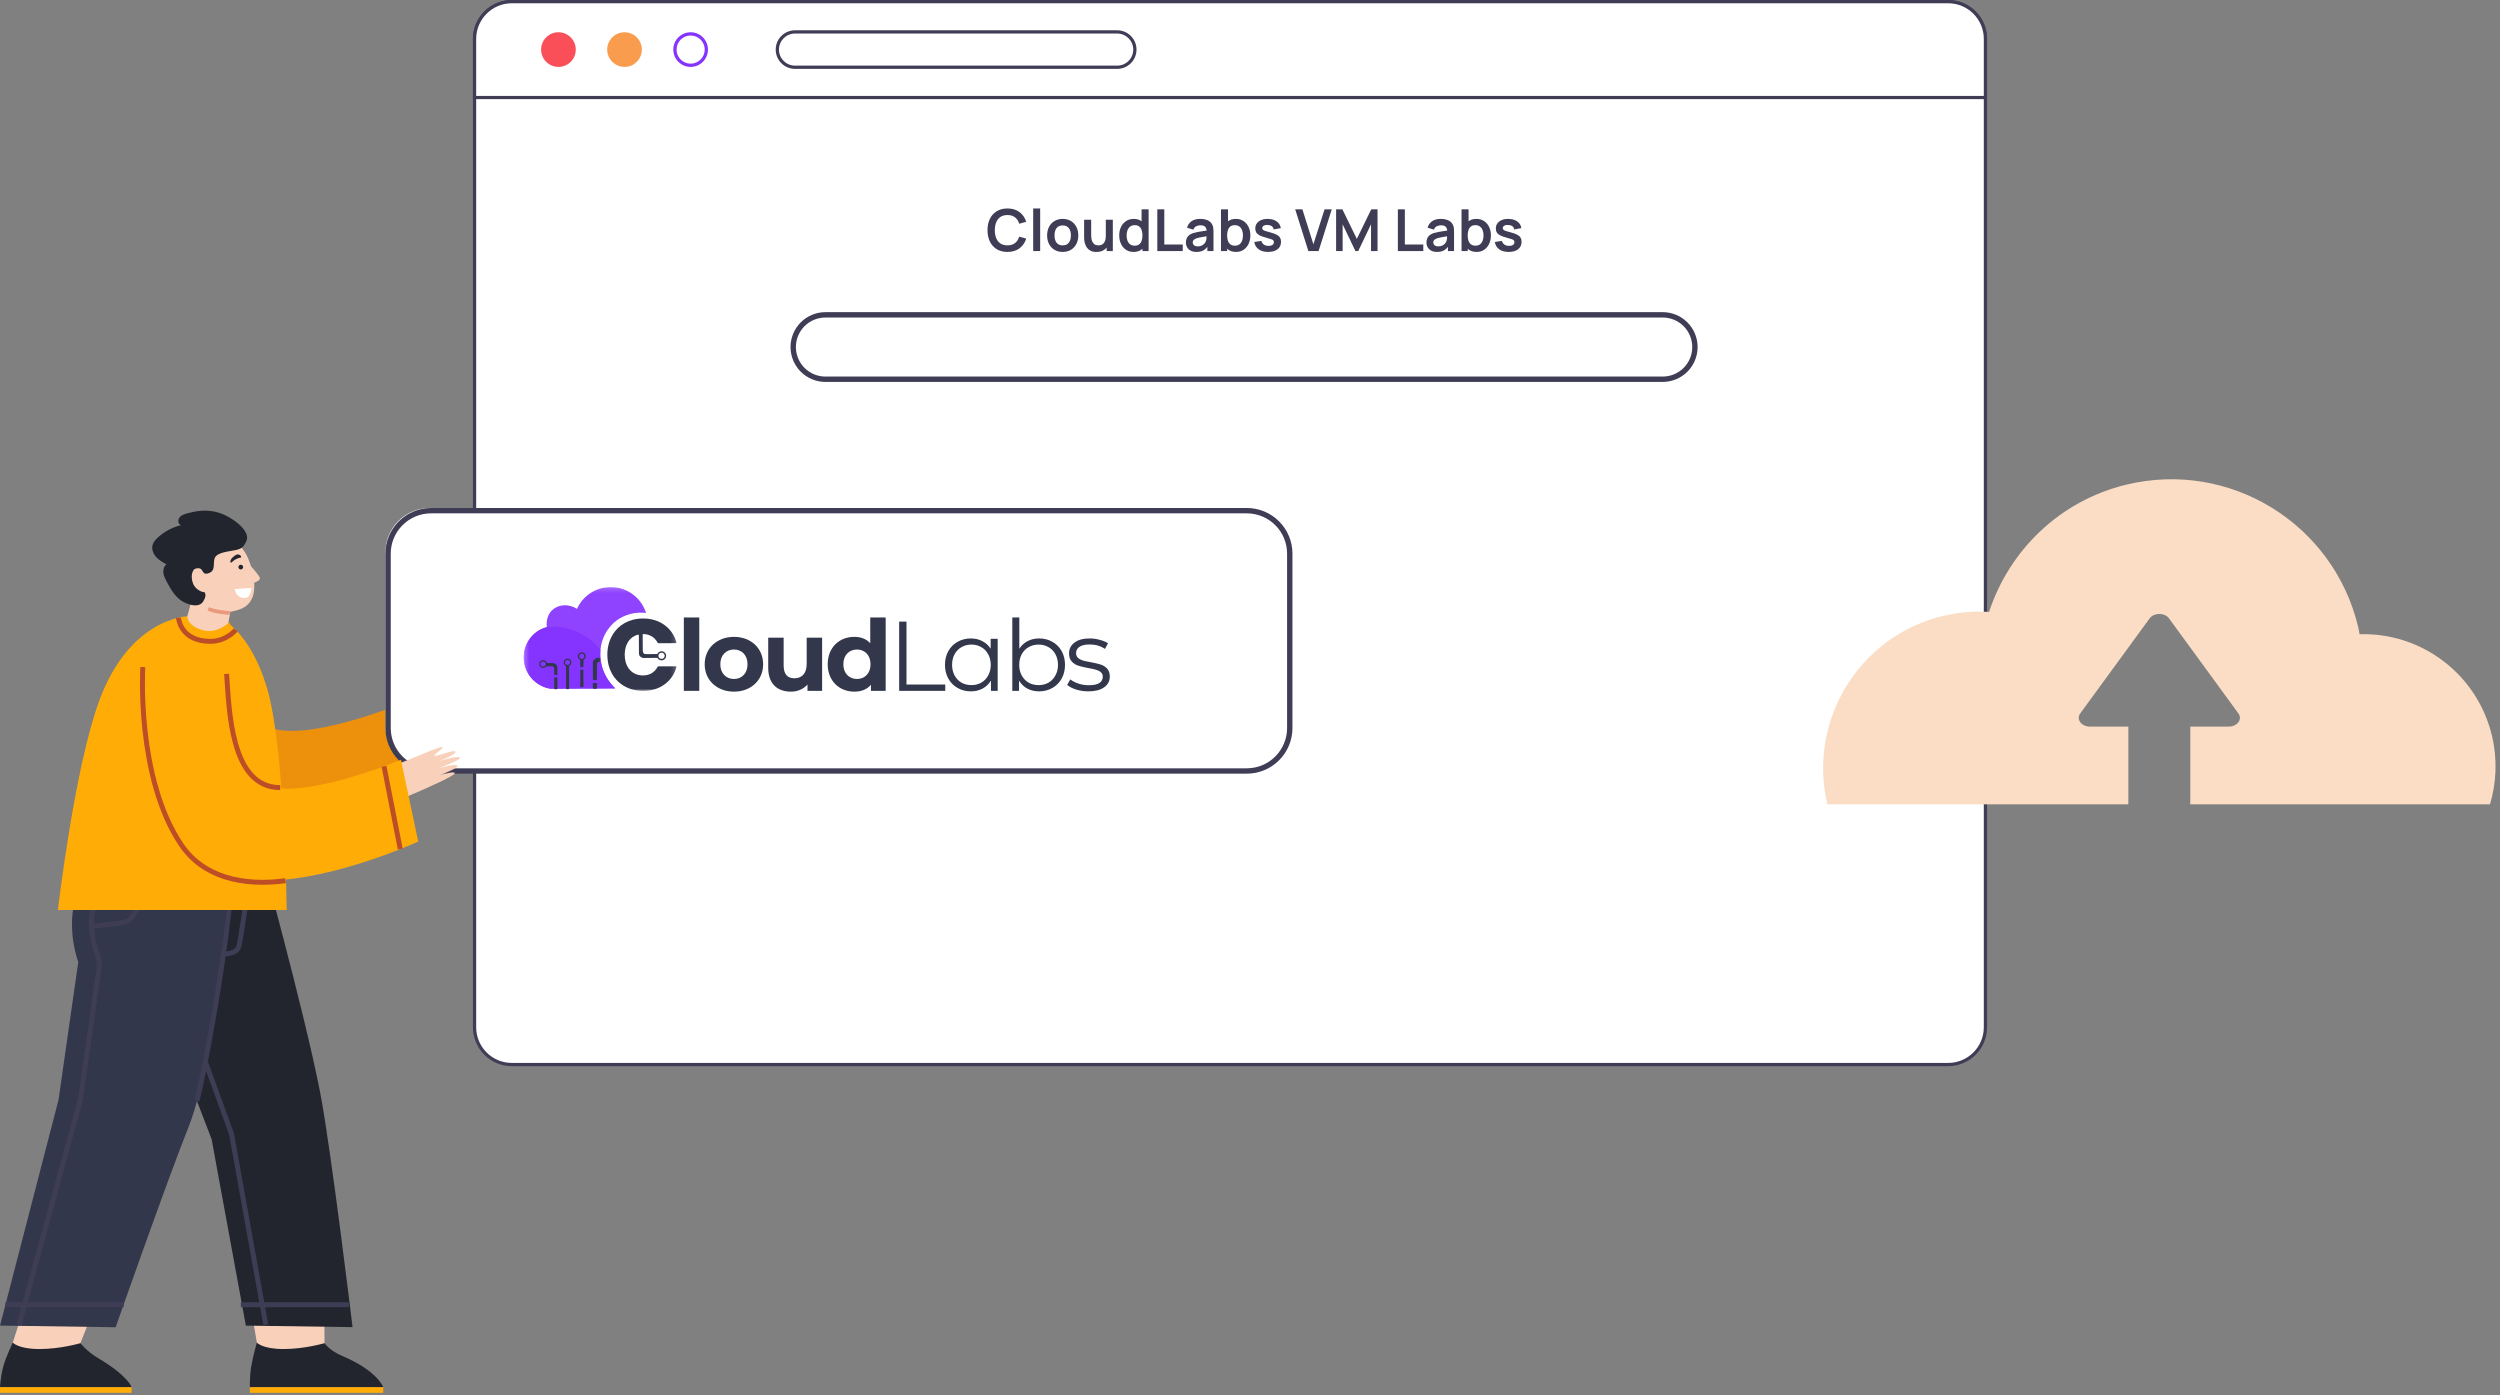 <svg xmlns="http://www.w3.org/2000/svg" width="550" height="307" viewBox="0 0 550 307" fill="none"><rect x="0" y="0" width="550" height="307" fill="#808080" stroke="none"/><g clip-path="url(#clip0_661_14764)"><path d="M436.794 8.558V226.007C436.794 230.536 433.124 234.203 428.605 234.203H112.598C108.072 234.203 104.402 230.536 104.402 226.007V8.558C104.402 4.029 108.072 0.362 112.598 0.362H428.605C433.124 0.362 436.794 4.029 436.794 8.558Z" fill="white"></path><path d="M428.604 234.56H112.597C107.88 234.56 104.044 230.724 104.044 226.006V8.557C104.044 3.84 107.88 0.004 112.597 0.004H428.604C433.315 0.004 437.151 3.84 437.151 8.557V226.006C437.151 230.724 433.318 234.56 428.604 234.56ZM112.597 0.719C108.275 0.719 104.76 4.235 104.76 8.557V226.006C104.76 230.329 108.275 233.844 112.597 233.844H428.604C432.921 233.844 436.436 230.329 436.436 226.006V8.557C436.436 4.235 432.923 0.719 428.604 0.719H112.597Z" fill="#3F3D56"></path><path d="M436.794 8.558V21.459H104.402V8.558C104.402 4.029 108.072 0.362 112.598 0.362H428.605C433.124 0.362 436.794 4.029 436.794 8.558Z" fill="white"></path><path d="M437.149 21.816H104.044V8.557C104.044 3.84 107.88 0.004 112.597 0.004H428.604C433.315 0.004 437.151 3.84 437.151 8.557V21.816H437.149ZM104.76 21.101H436.436V8.557C436.436 4.235 432.923 0.719 428.604 0.719H112.597C108.275 0.719 104.76 4.235 104.76 8.557V21.101Z" fill="#3F3D56"></path><path d="M122.858 14.722C124.964 14.722 126.671 13.015 126.671 10.909C126.671 8.803 124.964 7.096 122.858 7.096C120.752 7.096 119.045 8.803 119.045 10.909C119.045 13.015 120.752 14.722 122.858 14.722Z" fill="#FA4F58"></path><path d="M137.398 7.096C135.296 7.096 133.585 8.806 133.585 10.909C133.585 13.011 135.296 14.722 137.398 14.722C139.501 14.722 141.211 13.011 141.211 10.909C141.211 8.806 139.501 7.096 137.398 7.096Z" fill="#F99C4E"></path><path d="M151.939 14.722C149.836 14.722 148.125 13.011 148.125 10.909C148.125 8.806 149.836 7.096 151.939 7.096C154.042 7.096 155.753 8.806 155.753 10.909C155.753 13.011 154.042 14.722 151.939 14.722ZM151.939 7.811C150.231 7.811 148.841 9.201 148.841 10.909C148.841 12.617 150.231 14.007 151.939 14.007C153.647 14.007 155.037 12.617 155.037 10.909C155.037 9.201 153.647 7.811 151.939 7.811Z" fill="#8533FF"></path><path d="M245.787 15.154H174.9C172.558 15.154 170.655 13.249 170.655 10.909C170.655 8.569 172.56 6.664 174.9 6.664H245.787C248.127 6.664 250.033 8.569 250.033 10.909C250.033 13.249 248.127 15.154 245.787 15.154ZM174.897 7.379C172.949 7.379 171.368 8.964 171.368 10.909C171.368 12.854 172.953 14.439 174.897 14.439H245.785C247.733 14.439 249.314 12.854 249.314 10.909C249.314 8.964 247.729 7.379 245.785 7.379H174.897Z" fill="#3F3D56"></path><path d="M221.643 55.425C220.724 55.425 219.938 55.225 219.284 54.826C218.63 54.422 218.125 53.861 217.773 53.143C217.424 52.424 217.25 51.591 217.25 50.643C217.25 49.696 217.424 48.863 217.773 48.144C218.125 47.426 218.63 46.867 219.284 46.468C219.938 46.064 220.724 45.862 221.643 45.862C222.701 45.862 223.583 46.127 224.288 46.659C224.994 47.186 225.489 47.898 225.774 48.795L224.224 49.222C224.046 48.623 223.743 48.155 223.313 47.819C222.884 47.479 222.327 47.309 221.643 47.309C221.026 47.309 220.512 47.447 220.1 47.723C219.692 48 219.384 48.389 219.175 48.89C218.971 49.387 218.868 49.972 218.863 50.643C218.863 51.315 218.964 51.902 219.169 52.403C219.377 52.9 219.687 53.287 220.1 53.563C220.512 53.84 221.026 53.978 221.643 53.978C222.327 53.978 222.884 53.808 223.313 53.468C223.743 53.128 224.046 52.66 224.224 52.065L225.774 52.492C225.489 53.389 224.994 54.103 224.288 54.635C223.583 55.161 222.701 55.425 221.643 55.425Z" fill="#3F3D56"></path><path d="M227.301 55.234V45.862H228.838V55.234H227.301Z" fill="#3F3D56"></path><path d="M233.788 55.425C233.1 55.425 232.499 55.27 231.984 54.96C231.47 54.649 231.071 54.222 230.786 53.678C230.506 53.13 230.365 52.501 230.365 51.791C230.365 51.069 230.51 50.435 230.798 49.891C231.087 49.347 231.489 48.922 232.004 48.616C232.518 48.31 233.113 48.157 233.788 48.157C234.482 48.157 235.085 48.312 235.599 48.622C236.113 48.933 236.513 49.362 236.798 49.91C237.083 50.454 237.225 51.081 237.225 51.791C237.225 52.505 237.081 53.136 236.792 53.685C236.507 54.229 236.107 54.656 235.593 54.966C235.078 55.272 234.477 55.425 233.788 55.425ZM233.788 53.984C234.4 53.984 234.856 53.78 235.153 53.372C235.45 52.964 235.599 52.437 235.599 51.791C235.599 51.124 235.448 50.592 235.147 50.197C234.845 49.798 234.393 49.598 233.788 49.598C233.376 49.598 233.036 49.691 232.769 49.878C232.505 50.061 232.31 50.318 232.182 50.65C232.055 50.977 231.99 51.358 231.99 51.791C231.99 52.458 232.142 52.992 232.444 53.391C232.749 53.786 233.198 53.984 233.788 53.984Z" fill="#3F3D56"></path><path d="M241.212 55.431C240.702 55.431 240.28 55.346 239.949 55.176C239.617 55.006 239.354 54.79 239.159 54.526C238.963 54.263 238.819 53.982 238.725 53.685C238.632 53.387 238.571 53.107 238.54 52.843C238.515 52.575 238.502 52.358 238.502 52.193V48.348H240.058V51.663C240.058 51.876 240.073 52.116 240.102 52.384C240.133 52.648 240.2 52.903 240.307 53.149C240.417 53.391 240.578 53.591 240.791 53.748C241.008 53.906 241.299 53.984 241.664 53.984C241.86 53.984 242.053 53.952 242.245 53.889C242.436 53.825 242.608 53.716 242.761 53.563C242.918 53.406 243.043 53.192 243.137 52.919C243.23 52.648 243.277 52.303 243.277 51.887L244.189 52.276C244.189 52.862 244.074 53.393 243.845 53.87C243.62 54.346 243.286 54.726 242.843 55.011C242.402 55.291 241.858 55.431 241.212 55.431ZM243.462 55.234V53.098H243.277V48.348H244.821V55.234H243.462Z" fill="#3F3D56"></path><path d="M249.372 55.425C248.739 55.425 248.186 55.266 247.714 54.947C247.243 54.628 246.877 54.195 246.618 53.646C246.359 53.098 246.229 52.48 246.229 51.791C246.229 51.094 246.359 50.473 246.618 49.929C246.882 49.381 247.253 48.95 247.734 48.635C248.214 48.316 248.779 48.157 249.429 48.157C250.084 48.157 250.633 48.316 251.074 48.635C251.521 48.95 251.859 49.381 252.088 49.929C252.318 50.478 252.433 51.098 252.433 51.791C252.433 52.475 252.318 53.094 252.088 53.646C251.859 54.195 251.516 54.628 251.062 54.947C250.607 55.266 250.044 55.425 249.372 55.425ZM249.608 54.048C250.021 54.048 250.352 53.955 250.602 53.767C250.858 53.576 251.043 53.311 251.158 52.971C251.276 52.63 251.336 52.237 251.336 51.791C251.336 51.34 251.276 50.947 251.158 50.612C251.043 50.272 250.862 50.008 250.615 49.821C250.369 49.63 250.05 49.534 249.659 49.534C249.247 49.534 248.907 49.636 248.639 49.84C248.371 50.04 248.174 50.312 248.046 50.656C247.919 50.996 247.854 51.374 247.854 51.791C247.854 52.212 247.916 52.594 248.039 52.939C248.168 53.279 248.361 53.549 248.62 53.748C248.879 53.948 249.209 54.048 249.608 54.048ZM251.336 55.234V50.401H251.145V46.053H252.694V55.234H251.336Z" fill="#3F3D56"></path><path d="M254.609 55.234V46.053H256.146V53.793H260.2V55.234H254.609Z" fill="#3F3D56"></path><path d="M263.205 55.425C262.709 55.425 262.288 55.332 261.943 55.145C261.599 54.953 261.338 54.7 261.159 54.386C260.985 54.071 260.898 53.725 260.898 53.347C260.898 53.015 260.953 52.718 261.063 52.454C261.174 52.186 261.344 51.957 261.574 51.766C261.803 51.57 262.101 51.411 262.466 51.287C262.742 51.198 263.065 51.117 263.435 51.045C263.809 50.973 264.213 50.907 264.647 50.847C265.085 50.784 265.541 50.716 266.017 50.643L265.468 50.956C265.473 50.48 265.367 50.129 265.15 49.904C264.934 49.679 264.567 49.566 264.053 49.566C263.743 49.566 263.443 49.638 263.154 49.783C262.865 49.927 262.664 50.176 262.549 50.529L261.147 50.089C261.316 49.506 261.639 49.039 262.115 48.686C262.596 48.333 263.241 48.157 264.053 48.157C264.665 48.157 265.203 48.257 265.666 48.457C266.134 48.656 266.48 48.984 266.705 49.438C266.829 49.681 266.903 49.929 266.929 50.184C266.954 50.435 266.967 50.709 266.967 51.007V55.234H265.622V53.742L265.846 53.984C265.535 54.481 265.172 54.847 264.755 55.081C264.342 55.31 263.826 55.425 263.205 55.425ZM263.512 54.201C263.86 54.201 264.157 54.139 264.404 54.016C264.651 53.893 264.847 53.742 264.991 53.563C265.139 53.385 265.239 53.217 265.29 53.06C265.372 52.864 265.416 52.641 265.424 52.39C265.437 52.135 265.443 51.929 265.443 51.772L265.915 51.912C265.452 51.984 265.054 52.048 264.723 52.103C264.391 52.159 264.106 52.212 263.868 52.263C263.63 52.31 263.421 52.363 263.238 52.422C263.059 52.486 262.909 52.56 262.785 52.645C262.662 52.73 262.566 52.828 262.498 52.939C262.435 53.049 262.402 53.179 262.402 53.328C262.402 53.498 262.444 53.648 262.529 53.78C262.615 53.908 262.738 54.01 262.9 54.086C263.065 54.163 263.269 54.201 263.512 54.201Z" fill="#3F3D56"></path><path d="M271.936 55.425C271.264 55.425 270.701 55.266 270.247 54.947C269.791 54.628 269.45 54.195 269.219 53.646C268.99 53.094 268.876 52.475 268.876 51.791C268.876 51.098 268.99 50.478 269.219 49.929C269.45 49.381 269.786 48.95 270.227 48.635C270.674 48.316 271.224 48.157 271.878 48.157C272.529 48.157 273.092 48.316 273.568 48.635C274.049 48.95 274.421 49.381 274.684 49.929C274.948 50.473 275.079 51.094 275.079 51.791C275.079 52.48 274.95 53.098 274.69 53.646C274.431 54.195 274.065 54.628 273.593 54.947C273.122 55.266 272.569 55.425 271.936 55.425ZM268.614 55.234V46.053H270.164V50.401H269.973V55.234H268.614ZM271.7 54.048C272.1 54.048 272.429 53.948 272.688 53.748C272.948 53.549 273.139 53.279 273.262 52.939C273.389 52.594 273.453 52.212 273.453 51.791C273.453 51.374 273.389 50.996 273.262 50.656C273.135 50.312 272.937 50.04 272.669 49.84C272.401 49.636 272.061 49.534 271.649 49.534C271.257 49.534 270.939 49.63 270.692 49.821C270.447 50.008 270.263 50.272 270.144 50.612C270.029 50.947 269.973 51.34 269.973 51.791C269.973 52.237 270.029 52.63 270.144 52.971C270.263 53.311 270.449 53.576 270.699 53.767C270.954 53.955 271.288 54.048 271.7 54.048Z" fill="#3F3D56"></path><path d="M278.981 55.425C278.131 55.425 277.44 55.234 276.909 54.851C276.378 54.469 276.054 53.931 275.94 53.238L277.509 52.996C277.589 53.336 277.767 53.604 278.043 53.799C278.321 53.995 278.668 54.093 279.089 54.093C279.46 54.093 279.745 54.02 279.943 53.876C280.148 53.727 280.25 53.525 280.25 53.27C280.25 53.113 280.212 52.987 280.135 52.894C280.063 52.796 279.901 52.703 279.651 52.614C279.4 52.524 279.015 52.411 278.497 52.276C277.918 52.123 277.46 51.959 277.12 51.785C276.779 51.606 276.535 51.396 276.386 51.154C276.238 50.911 276.163 50.618 276.163 50.274C276.163 49.844 276.276 49.47 276.501 49.151C276.726 48.833 277.041 48.588 277.445 48.418C277.849 48.244 278.325 48.157 278.873 48.157C279.409 48.157 279.883 48.24 280.295 48.406C280.711 48.571 281.047 48.807 281.302 49.113C281.556 49.419 281.714 49.779 281.774 50.191L280.205 50.471C280.167 50.178 280.034 49.946 279.803 49.776C279.578 49.606 279.276 49.511 278.898 49.489C278.537 49.468 278.246 49.523 278.025 49.655C277.804 49.783 277.693 49.963 277.693 50.197C277.693 50.329 277.738 50.441 277.827 50.535C277.916 50.629 278.095 50.722 278.363 50.816C278.635 50.909 279.038 51.024 279.574 51.16C280.123 51.3 280.56 51.462 280.887 51.644C281.218 51.823 281.456 52.038 281.601 52.288C281.75 52.539 281.825 52.843 281.825 53.2C281.825 53.893 281.572 54.437 281.066 54.832C280.564 55.227 279.869 55.425 278.981 55.425Z" fill="#3F3D56"></path><path d="M287.839 55.234L284.944 46.053H286.526L288.949 53.742L291.403 46.053H292.985L290.09 55.234H287.839Z" fill="#3F3D56"></path><path d="M293.942 55.234V46.053H295.326L298.501 52.556L301.676 46.053H303.059V55.234H301.625V49.349L298.807 55.234H298.194L295.383 49.349V55.234H293.942Z" fill="#3F3D56"></path><path d="M307.53 55.234V46.053H309.067V53.793H313.123V55.234H307.53Z" fill="#3F3D56"></path><path d="M316.128 55.425C315.63 55.425 315.21 55.332 314.865 55.145C314.52 54.953 314.26 54.7 314.081 54.386C313.906 54.071 313.819 53.725 313.819 53.347C313.819 53.015 313.875 52.718 313.986 52.454C314.095 52.186 314.266 51.957 314.495 51.766C314.725 51.57 315.023 51.411 315.388 51.287C315.664 51.198 315.988 51.117 316.357 51.045C316.731 50.973 317.135 50.907 317.568 50.847C318.006 50.784 318.463 50.716 318.939 50.643L318.391 50.956C318.395 50.48 318.289 50.129 318.073 49.904C317.855 49.679 317.49 49.566 316.976 49.566C316.665 49.566 316.366 49.638 316.077 49.783C315.788 49.927 315.586 50.176 315.47 50.529L314.068 50.089C314.238 49.506 314.562 49.039 315.038 48.686C315.517 48.333 316.164 48.157 316.976 48.157C317.588 48.157 318.125 48.257 318.589 48.457C319.056 48.656 319.402 48.984 319.628 49.438C319.751 49.681 319.826 49.929 319.851 50.184C319.876 50.435 319.889 50.709 319.889 51.007V55.234H318.544V53.742L318.767 53.984C318.456 54.481 318.093 54.847 317.677 55.081C317.265 55.31 316.748 55.425 316.128 55.425ZM316.433 54.201C316.782 54.201 317.079 54.139 317.326 54.016C317.573 53.893 317.768 53.742 317.913 53.563C318.062 53.385 318.162 53.217 318.213 53.06C318.293 52.864 318.338 52.641 318.346 52.39C318.358 52.135 318.365 51.929 318.365 51.772L318.837 51.912C318.374 51.984 317.977 52.048 317.645 52.103C317.314 52.159 317.029 52.212 316.791 52.263C316.553 52.31 316.342 52.363 316.16 52.422C315.981 52.486 315.83 52.56 315.706 52.645C315.583 52.73 315.488 52.828 315.419 52.939C315.356 53.049 315.324 53.179 315.324 53.328C315.324 53.498 315.367 53.648 315.452 53.78C315.537 53.908 315.66 54.01 315.822 54.086C315.988 54.163 316.191 54.201 316.433 54.201Z" fill="#3F3D56"></path><path d="M324.857 55.425C324.187 55.425 323.624 55.266 323.168 54.947C322.714 54.628 322.371 54.195 322.142 53.646C321.913 53.094 321.797 52.475 321.797 51.791C321.797 51.098 321.913 50.478 322.142 49.929C322.371 49.381 322.707 48.95 323.149 48.635C323.595 48.316 324.145 48.157 324.801 48.157C325.451 48.157 326.014 48.316 326.49 48.635C326.97 48.95 327.342 49.381 327.605 49.929C327.869 50.473 328.001 51.094 328.001 51.791C328.001 52.48 327.871 53.098 327.612 53.646C327.353 54.195 326.988 54.628 326.515 54.947C326.043 55.266 325.491 55.425 324.857 55.425ZM321.537 55.234V46.053H323.086V50.401H322.894V55.234H321.537ZM324.621 54.048C325.021 54.048 325.351 53.948 325.611 53.748C325.869 53.549 326.061 53.279 326.183 52.939C326.312 52.594 326.375 52.212 326.375 51.791C326.375 51.374 326.312 50.996 326.183 50.656C326.056 50.312 325.858 50.04 325.591 49.84C325.324 49.636 324.983 49.534 324.571 49.534C324.18 49.534 323.861 49.63 323.615 49.821C323.368 50.008 323.186 50.272 323.066 50.612C322.952 50.947 322.894 51.34 322.894 51.791C322.894 52.237 322.952 52.63 323.066 52.971C323.186 53.311 323.37 53.576 323.621 53.767C323.876 53.955 324.209 54.048 324.621 54.048Z" fill="#3F3D56"></path><path d="M331.903 55.425C331.053 55.425 330.363 55.234 329.831 54.851C329.3 54.469 328.977 53.931 328.862 53.238L330.43 52.996C330.51 53.336 330.69 53.604 330.966 53.799C331.242 53.995 331.591 54.093 332.012 54.093C332.381 54.093 332.666 54.02 332.866 53.876C333.069 53.727 333.171 53.525 333.171 53.27C333.171 53.113 333.133 52.987 333.057 52.894C332.984 52.796 332.824 52.703 332.572 52.614C332.321 52.524 331.937 52.411 331.418 52.276C330.84 52.123 330.381 51.959 330.041 51.785C329.701 51.606 329.457 51.396 329.308 51.154C329.159 50.911 329.084 50.618 329.084 50.274C329.084 49.844 329.197 49.47 329.422 49.151C329.649 48.833 329.963 48.588 330.366 48.418C330.77 48.244 331.246 48.157 331.794 48.157C332.33 48.157 332.804 48.24 333.216 48.406C333.633 48.571 333.968 48.807 334.223 49.113C334.479 49.419 334.635 49.779 334.695 50.191L333.127 50.471C333.089 50.178 332.955 49.946 332.726 49.776C332.5 49.606 332.198 49.511 331.82 49.489C331.458 49.468 331.168 49.523 330.946 49.655C330.726 49.783 330.615 49.963 330.615 50.197C330.615 50.329 330.659 50.441 330.749 50.535C330.838 50.629 331.017 50.722 331.284 50.816C331.556 50.909 331.96 51.024 332.496 51.16C333.044 51.3 333.482 51.462 333.809 51.644C334.141 51.823 334.379 52.038 334.523 52.288C334.672 52.539 334.746 52.843 334.746 53.2C334.746 53.893 334.493 54.437 333.988 54.832C333.487 55.227 332.791 55.425 331.903 55.425Z" fill="#3F3D56"></path><path d="M365.8 84.024H181.593C179.557 84.024 177.605 83.215 176.166 81.776C174.725 80.336 173.917 78.384 173.917 76.349C173.917 74.313 174.725 72.361 176.166 70.921C177.605 69.482 179.557 68.673 181.593 68.673H365.8C367.836 68.673 369.788 69.482 371.228 70.921C372.667 72.361 373.475 74.313 373.475 76.349C373.475 78.384 372.667 80.336 371.228 81.776C369.788 83.215 367.836 84.024 365.8 84.024ZM181.593 69.854C179.87 69.854 178.218 70.538 177 71.756C175.782 72.974 175.098 74.626 175.098 76.349C175.098 78.071 175.782 79.723 177 80.941C178.218 82.159 179.87 82.843 181.593 82.843H365.8C367.523 82.843 369.174 82.159 370.393 80.941C371.611 79.723 372.295 78.071 372.295 76.349C372.295 74.626 371.611 72.974 370.393 71.756C369.174 70.538 367.523 69.854 365.8 69.854H181.593Z" fill="#3F3D56"></path><path d="M87.407 155.669C89.894 154.917 96.693 151.692 97.073 152.064C97.454 152.437 95.066 153.646 95.431 153.897C95.803 154.14 99.606 152.528 99.888 152.999C100.268 153.638 96.283 155.091 96.283 155.091C96.283 155.091 100.732 153.722 100.899 154.376C101.021 154.84 97.674 156.034 96.45 156.658C97.857 156.156 100.238 155.609 100.352 156.095C100.466 156.574 98.207 157.441 96.511 158.195C97.614 157.822 99.659 157.251 99.781 157.693C99.91 158.134 94.556 160.621 89.43 162.765" fill="#F9D1BB"></path><path fill-rule="evenodd" clip-rule="evenodd" d="M33.505 140.07C33.505 140.07 32.311 171.763 49.096 178.921C64.255 185.385 92.731 172.227 92.731 172.227L88.988 154.528C88.988 154.528 66.681 163.884 58.573 159.746C53.234 157.015 50.625 136.945 50.625 136.945" fill="#ED910C"></path><path d="M274.009 169.617H94.525C91.943 169.614 89.466 168.587 87.64 166.761C85.814 164.934 84.787 162.458 84.784 159.875V121.499C84.787 118.917 85.814 116.441 87.64 114.613C89.466 112.787 91.943 111.76 94.525 111.757H274.009C276.591 111.76 279.067 112.787 280.893 114.613C282.72 116.441 283.748 118.917 283.75 121.499V159.875C283.748 162.458 282.72 164.934 280.893 166.761C279.067 168.587 276.591 169.614 274.009 169.617Z" fill="white"></path><path d="M274.303 170.208H94.821C92.159 170.204 89.608 169.146 87.727 167.264C85.845 165.383 84.787 162.832 84.784 160.171V121.794C84.787 119.133 85.845 116.582 87.727 114.7C89.608 112.819 92.159 111.76 94.821 111.757H274.303C276.965 111.76 279.516 112.819 281.398 114.7C283.279 116.582 284.338 119.133 284.34 121.794V160.171C284.338 162.832 283.279 165.383 281.398 167.264C279.516 169.146 276.965 170.204 274.303 170.208ZM94.821 112.938C92.473 112.941 90.222 113.874 88.561 115.535C86.901 117.195 85.967 119.446 85.965 121.794V160.171C85.967 162.519 86.901 164.77 88.561 166.429C90.222 168.09 92.473 169.024 94.821 169.026H274.303C276.652 169.024 278.903 168.09 280.563 166.429C282.223 164.77 283.158 162.519 283.16 160.171V121.794C283.158 119.446 282.223 117.195 280.563 115.535C278.903 113.874 276.652 112.941 274.303 112.938H94.821Z" fill="#3F3D56"></path><mask id="mask0_661_14764" style="mask-type:luminance" maskUnits="userSpaceOnUse" x="115" y="129" width="34" height="23"><path d="M148.838 129.148H115.218V151.997H148.838V129.148Z" fill="white"></path></mask><g mask="url(#mask0_661_14764)"><path d="M126.938 133.95C125.116 132.768 122.833 132.937 121.47 134.236C119.998 135.637 120.269 137.714 120.302 137.933C118.776 138.366 117.443 139.305 116.522 140.595C115.601 141.886 115.149 143.45 115.239 145.032C115.328 146.613 115.956 148.117 117.016 149.295C118.077 150.472 119.508 151.255 121.074 151.512L135.363 151.447C133.821 150.013 132.745 148.149 132.276 146.099C132.053 145.073 131.994 144.018 132.099 142.974C132.209 141.702 132.584 140.47 133.199 139.351C133.814 138.234 134.657 137.257 135.672 136.482C137.539 135.141 139.849 134.558 142.13 134.854C141.639 133.28 140.678 131.892 139.377 130.875C138.076 129.859 136.496 129.262 134.847 129.164C133.197 129.066 131.557 129.472 130.145 130.326C128.732 131.181 127.613 132.445 126.938 133.95Z" fill="#8F43FF"></path><path d="M132.093 142.973C131.966 144.539 132.193 146.114 132.758 147.581C133.324 149.048 134.212 150.369 135.357 151.447L121.068 151.512C119.755 151.294 118.532 150.706 117.542 149.818C116.552 148.93 115.837 147.777 115.478 146.498C115.12 145.22 115.136 143.864 115.523 142.593C115.909 141.322 116.65 140.187 117.659 139.321C118.86 138.306 120.403 137.785 121.974 137.864C123.93 137.936 125.848 138.43 127.595 139.311C129.342 140.194 130.877 141.443 132.093 142.974V142.973Z" fill="#8533FF"></path><path d="M148.813 141.493C148.533 141.514 146.843 141.519 144.967 141.505C144.901 141.505 144.835 141.5 144.787 141.498C144.735 141.474 144.693 141.433 144.671 141.381C144.584 141.237 144.504 141.089 144.407 140.954C143.939 140.279 143.237 139.799 142.437 139.609C142.17 139.538 141.894 139.501 141.616 139.496C141.566 139.497 141.516 139.501 141.467 139.508C141.451 139.512 141.436 139.52 141.424 139.532C141.413 139.543 141.403 139.557 141.399 139.573C141.392 139.598 141.389 139.622 141.388 139.647C141.388 139.714 141.385 139.781 141.388 139.848C141.396 140.91 141.403 141.973 141.412 143.036C141.407 143.154 141.415 143.27 141.437 143.386C141.451 143.451 141.472 143.515 141.499 143.576C141.542 143.668 141.609 143.747 141.692 143.804C141.776 143.86 141.874 143.894 141.975 143.9C142.042 143.907 142.109 143.905 142.176 143.905C142.889 143.905 143.602 143.904 144.315 143.9C144.407 143.91 144.498 143.904 144.586 143.881C144.644 143.83 144.691 143.769 144.726 143.7C144.851 143.52 145.035 143.387 145.246 143.324C145.389 143.279 145.54 143.267 145.689 143.288C145.838 143.31 145.98 143.364 146.104 143.448C146.229 143.531 146.334 143.642 146.41 143.771C146.486 143.9 146.533 144.045 146.545 144.195C146.557 144.345 146.536 144.494 146.483 144.635C146.428 144.775 146.345 144.901 146.235 145.005C146.126 145.108 145.996 145.185 145.852 145.231C145.71 145.277 145.558 145.29 145.409 145.27C145.199 145.244 145.003 145.149 144.852 145C144.809 144.961 144.771 144.918 144.737 144.869C144.705 144.82 144.661 144.78 144.608 144.755C144.555 144.73 144.496 144.721 144.438 144.729C143.684 144.737 142.928 144.742 142.173 144.749C142.007 144.749 141.839 144.764 141.67 144.762C141.373 144.758 141.088 144.646 140.867 144.448C140.778 144.367 140.704 144.267 140.654 144.156C140.604 144.046 140.576 143.925 140.573 143.804C140.567 143.737 140.573 143.67 140.571 143.602C140.563 142.414 140.554 141.226 140.547 140.038C140.547 139.938 140.544 139.837 140.537 139.736C140.533 139.704 140.521 139.672 140.504 139.644C140.5 139.636 140.494 139.63 140.486 139.626C140.479 139.622 140.471 139.619 140.462 139.618C140.429 139.617 140.396 139.62 140.363 139.626C139.741 139.78 139.172 140.098 138.716 140.549C138.292 140.97 137.97 141.481 137.772 142.045C137.647 142.392 137.558 142.749 137.504 143.114C137.463 143.388 137.463 143.664 137.437 143.939C137.434 143.981 137.434 144.022 137.437 144.063C137.441 144.574 137.505 145.083 137.626 145.58C137.779 146.199 138.069 146.777 138.473 147.273C138.917 147.813 139.514 148.21 140.185 148.412C140.474 148.499 140.772 148.555 141.073 148.578C141.374 148.605 141.677 148.598 141.976 148.56C142.446 148.512 142.9 148.368 143.31 148.135C143.72 147.902 144.075 147.586 144.355 147.207C144.46 147.067 144.547 146.912 144.642 146.765C144.675 146.717 144.705 146.668 144.737 146.617C144.771 146.607 144.804 146.599 144.837 146.595C144.913 146.59 144.988 146.589 145.064 146.589H148.508C148.583 146.589 148.658 146.593 148.734 146.595C148.75 146.595 148.766 146.599 148.782 146.606C148.798 146.612 148.811 146.621 148.823 146.634C148.832 146.652 148.836 146.673 148.837 146.695C148.838 146.715 148.835 146.736 148.827 146.756C148.79 146.875 148.753 146.996 148.713 147.114C148.466 147.847 148.105 148.534 147.642 149.152C147.062 149.925 146.323 150.565 145.476 151.032C144.761 151.423 143.988 151.697 143.186 151.843C142.864 151.901 142.54 151.944 142.214 151.97C141.903 151.997 141.595 152.001 141.284 152C141.133 152.003 140.983 151.996 140.833 151.974C140.783 151.967 140.732 151.965 140.682 151.962C140.088 151.917 139.501 151.807 138.932 151.634C138.473 151.496 138.028 151.315 137.605 151.093C136.352 150.445 135.321 149.44 134.64 148.207C134.204 147.422 133.906 146.569 133.758 145.685C133.711 145.412 133.682 145.139 133.651 144.864C133.616 144.413 133.607 143.961 133.623 143.51C133.658 143.26 133.666 143.011 133.7 142.761C133.749 142.396 133.821 142.035 133.915 141.68C134.181 140.655 134.657 139.697 135.313 138.867C136.088 137.891 137.107 137.133 138.265 136.67C138.903 136.413 139.572 136.237 140.254 136.148C140.786 136.075 141.324 136.05 141.86 136.072C142.136 136.083 142.412 136.109 142.687 136.146C143.061 136.194 143.432 136.267 143.796 136.364C144.929 136.661 145.972 137.232 146.832 138.025C147.513 138.662 148.061 139.429 148.441 140.28C148.589 140.607 148.715 140.946 148.816 141.291C148.828 141.331 148.836 141.372 148.839 141.413C148.834 141.439 148.825 141.467 148.813 141.493ZM145.554 144.958C145.645 144.958 145.735 144.94 145.817 144.906C145.901 144.871 145.977 144.82 146.04 144.756C146.104 144.69 146.154 144.614 146.187 144.531C146.221 144.446 146.237 144.357 146.235 144.267C146.234 144.176 146.215 144.086 146.179 144.002C146.143 143.92 146.091 143.844 146.026 143.782C145.961 143.719 145.885 143.669 145.8 143.636C145.715 143.602 145.625 143.586 145.534 143.588C145.442 143.588 145.352 143.606 145.268 143.64C145.184 143.675 145.108 143.726 145.043 143.79C144.979 143.855 144.928 143.932 144.893 144.017C144.86 144.101 144.842 144.192 144.844 144.283C144.846 144.373 144.864 144.463 144.901 144.547C144.938 144.631 144.99 144.706 145.057 144.769C145.123 144.831 145.201 144.88 145.286 144.913C145.372 144.946 145.463 144.961 145.554 144.958Z" fill="#32374B"></path><path d="M131.928 144.742C131.94 144.837 131.954 144.945 131.965 145.052C131.981 145.201 131.997 145.35 132.01 145.5C132.01 145.521 131.988 145.542 131.975 145.565C131.914 145.574 131.856 145.581 131.799 145.59C131.65 145.619 131.514 145.695 131.411 145.807C131.368 145.848 131.342 145.904 131.341 145.963C131.338 146.047 131.337 146.13 131.337 146.213C131.335 147.217 131.333 148.219 131.33 149.222C131.33 149.314 131.326 149.406 131.321 149.498C131.317 149.519 131.308 149.537 131.293 149.552C131.279 149.568 131.261 149.578 131.241 149.584C131.225 149.587 131.208 149.589 131.191 149.59C130.983 149.59 130.772 149.59 130.563 149.588C130.539 149.585 130.516 149.58 130.496 149.572C130.48 149.562 130.468 149.549 130.459 149.534C130.45 149.52 130.444 149.502 130.443 149.485C130.439 149.419 130.435 149.351 130.435 149.285C130.433 148.122 130.43 146.96 130.428 145.799C130.412 145.622 130.465 145.446 130.578 145.309C130.701 145.137 130.86 144.996 131.043 144.893C131.226 144.789 131.426 144.72 131.634 144.689C131.7 144.683 131.767 144.681 131.835 144.684C131.853 144.685 131.873 144.692 131.889 144.701C131.905 144.711 131.918 144.724 131.928 144.742Z" fill="#32374B"></path><path d="M125.156 151.59C125.128 151.599 125.1 151.606 125.072 151.609C124.938 151.609 124.804 151.613 124.671 151.609C124.577 151.609 124.536 151.563 124.532 151.468C124.527 151.385 124.528 151.301 124.528 151.218C124.528 149.772 124.528 148.326 124.528 146.881C124.528 146.797 124.526 146.713 124.522 146.631C124.522 146.597 124.513 146.564 124.497 146.534C124.481 146.505 124.459 146.479 124.431 146.459C124.389 146.43 124.348 146.4 124.311 146.368C124.227 146.298 124.158 146.212 124.109 146.114C124.06 146.018 124.032 145.911 124.026 145.801C124.014 145.685 124.025 145.567 124.059 145.455C124.114 145.286 124.222 145.14 124.365 145.037C124.509 144.933 124.681 144.876 124.858 144.875C125.035 144.874 125.208 144.929 125.352 145.031C125.497 145.133 125.606 145.277 125.664 145.445C125.722 145.608 125.729 145.785 125.683 145.952C125.637 146.119 125.541 146.268 125.407 146.379C125.339 146.421 125.278 146.474 125.228 146.536C125.217 146.58 125.209 146.624 125.204 146.669C125.199 146.752 125.199 146.836 125.199 146.919C125.199 148.357 125.199 149.794 125.199 151.232C125.199 151.323 125.199 151.415 125.19 151.507C125.183 151.536 125.172 151.564 125.156 151.59ZM124.859 146.293C125.007 146.294 125.15 146.239 125.259 146.138C125.366 146.038 125.432 145.899 125.439 145.751C125.444 145.674 125.432 145.598 125.406 145.525C125.378 145.454 125.338 145.387 125.285 145.331C125.232 145.275 125.169 145.231 125.098 145.199C125.027 145.169 124.951 145.151 124.874 145.151C124.798 145.15 124.721 145.164 124.649 145.194C124.578 145.223 124.513 145.265 124.459 145.32C124.404 145.374 124.362 145.439 124.334 145.511C124.306 145.583 124.291 145.659 124.294 145.736C124.297 145.884 124.359 146.024 124.464 146.127C124.57 146.231 124.711 146.29 124.859 146.293Z" fill="#32374B"></path><path d="M121.97 148.474C121.954 148.447 121.942 148.418 121.935 148.388C121.928 148.321 121.926 148.255 121.927 148.187C121.927 147.897 121.927 147.602 121.924 147.31C121.924 147.244 121.924 147.177 121.922 147.11C121.917 147.009 121.888 146.911 121.838 146.824C121.805 146.761 121.758 146.706 121.699 146.665C121.639 146.625 121.571 146.6 121.5 146.593C121.459 146.587 121.416 146.584 121.375 146.585C121.024 146.585 120.672 146.585 120.32 146.585C120.291 146.586 120.261 146.59 120.233 146.595C120.162 146.631 120.098 146.68 120.046 146.738C119.926 146.844 119.778 146.913 119.621 146.938C119.463 146.964 119.302 146.945 119.155 146.883C119.009 146.821 118.882 146.718 118.79 146.587C118.699 146.457 118.646 146.304 118.638 146.144C118.63 146.019 118.647 145.893 118.686 145.774C118.762 145.582 118.905 145.424 119.089 145.329C119.273 145.233 119.486 145.208 119.687 145.257C119.909 145.311 120.101 145.45 120.223 145.644C120.264 145.706 120.299 145.773 120.339 145.842C120.378 145.856 120.418 145.867 120.459 145.873C120.534 145.88 120.61 145.879 120.685 145.879C120.976 145.879 121.271 145.879 121.564 145.879C121.733 145.876 121.9 145.913 122.051 145.985C122.218 146.057 122.361 146.174 122.463 146.324C122.564 146.475 122.62 146.651 122.623 146.832C122.627 146.899 122.623 146.965 122.623 147.033C122.623 147.409 122.623 147.785 122.621 148.161C122.621 148.227 122.621 148.295 122.616 148.362C122.62 148.381 122.616 148.4 122.61 148.418C122.603 148.436 122.593 148.452 122.579 148.465C122.566 148.48 122.549 148.489 122.531 148.496C122.513 148.501 122.493 148.504 122.475 148.5C122.333 148.504 122.19 148.5 122.048 148.498C122.02 148.492 121.993 148.485 121.97 148.474ZM120.062 146.1C120.062 146.025 120.048 145.95 120.02 145.881C119.992 145.811 119.95 145.748 119.898 145.695C119.846 145.64 119.783 145.598 119.714 145.569C119.645 145.54 119.57 145.524 119.495 145.524C119.343 145.521 119.197 145.579 119.087 145.682C118.976 145.786 118.911 145.93 118.905 146.081C118.904 146.159 118.918 146.235 118.948 146.307C118.976 146.379 119.02 146.445 119.073 146.5C119.126 146.556 119.191 146.599 119.263 146.63C119.334 146.66 119.411 146.676 119.489 146.676C119.564 146.676 119.639 146.662 119.709 146.633C119.779 146.604 119.842 146.561 119.896 146.508C119.948 146.455 119.99 146.39 120.018 146.321C120.048 146.249 120.062 146.174 120.062 146.1Z" fill="#32374B"></path><path d="M128.316 147.337C128.33 147.364 128.341 147.392 128.35 147.421C128.356 147.462 128.357 147.505 128.352 147.546C128.332 147.72 128.326 147.896 128.331 148.072C128.331 148.432 128.331 148.792 128.331 149.15C128.325 149.343 128.332 149.535 128.355 149.727C128.361 149.769 128.362 149.81 128.361 149.851C128.363 150.212 128.364 150.572 128.365 150.931C128.365 150.972 128.363 151.014 128.358 151.056C128.358 151.081 128.349 151.105 128.331 151.124C128.314 151.143 128.291 151.155 128.266 151.157C128.09 151.159 127.914 151.159 127.739 151.157C127.713 151.157 127.689 151.146 127.671 151.127C127.653 151.108 127.643 151.084 127.643 151.058C127.641 150.899 127.641 150.74 127.643 150.582C127.645 150.457 127.658 150.332 127.658 150.207C127.662 149.362 127.663 148.518 127.663 147.673C127.663 147.589 127.663 147.506 127.669 147.423C127.67 147.393 127.682 147.364 127.703 147.344C127.724 147.322 127.752 147.31 127.781 147.31C127.941 147.296 128.1 147.298 128.258 147.315C128.279 147.321 128.299 147.327 128.316 147.337Z" fill="#32374B"></path><path d="M127.609 145.181C127.552 145.134 127.493 145.087 127.438 145.038C127.304 144.922 127.207 144.771 127.158 144.601C127.125 144.493 127.115 144.379 127.129 144.265C127.143 144.154 127.182 144.045 127.24 143.948C127.315 143.817 127.424 143.707 127.555 143.632C127.665 143.569 127.786 143.529 127.912 143.517C128.037 143.505 128.164 143.519 128.284 143.56C128.4 143.596 128.508 143.658 128.597 143.742C128.686 143.824 128.754 143.927 128.798 144.042C128.868 144.196 128.89 144.367 128.859 144.533C128.826 144.699 128.745 144.851 128.622 144.969C128.554 145.042 128.473 145.101 128.399 145.167C128.367 145.218 128.354 145.277 128.361 145.336C128.361 145.579 128.361 145.821 128.358 146.063C128.358 146.238 128.358 146.414 128.355 146.589C128.353 146.631 128.348 146.673 128.34 146.713C128.335 146.73 128.326 146.745 128.314 146.756C128.301 146.767 128.287 146.775 128.27 146.779C128.153 146.783 128.036 146.787 127.918 146.788C127.861 146.787 127.802 146.783 127.745 146.773C127.728 146.772 127.712 146.763 127.7 146.752C127.687 146.74 127.679 146.725 127.676 146.709C127.665 146.651 127.659 146.594 127.658 146.535C127.655 146.226 127.658 145.917 127.653 145.608C127.653 145.499 127.641 145.392 127.633 145.283C127.627 145.249 127.618 145.215 127.609 145.181ZM128.574 144.392C128.576 144.313 128.563 144.237 128.535 144.164C128.508 144.093 128.464 144.026 128.411 143.971C128.358 143.915 128.292 143.871 128.222 143.84C128.15 143.81 128.073 143.794 127.996 143.793C127.845 143.799 127.7 143.86 127.591 143.965C127.483 144.072 127.417 144.213 127.409 144.364C127.408 144.521 127.468 144.671 127.578 144.783C127.687 144.895 127.836 144.96 127.992 144.963C128.146 144.963 128.292 144.904 128.402 144.796C128.511 144.688 128.573 144.543 128.576 144.39L128.574 144.392Z" fill="#32374B"></path><path d="M122.601 149.062C122.61 149.094 122.616 149.126 122.621 149.158C122.624 149.217 122.623 149.275 122.623 149.334C122.625 149.994 122.626 150.652 122.628 151.312C122.628 151.387 122.628 151.462 122.622 151.537C122.623 151.562 122.613 151.587 122.597 151.607C122.579 151.625 122.557 151.637 122.531 151.639C122.364 151.642 122.198 151.642 122.031 151.639C122.006 151.636 121.982 151.624 121.964 151.607C121.947 151.587 121.937 151.564 121.935 151.538C121.931 151.497 121.927 151.456 121.927 151.414C121.927 150.696 121.929 149.977 121.933 149.259C121.934 149.21 121.938 149.159 121.946 149.11C121.951 149.09 121.963 149.073 121.977 149.058C121.992 149.044 122.011 149.033 122.031 149.027C122.039 149.025 122.048 149.024 122.056 149.023C122.213 149.01 122.372 149.011 122.529 149.027C122.556 149.035 122.579 149.047 122.601 149.062Z" fill="#32374B"></path><path d="M130.429 150.888C130.429 150.747 130.429 150.606 130.429 150.464C130.43 150.431 130.432 150.398 130.437 150.365C130.439 150.34 130.45 150.317 130.466 150.298C130.484 150.28 130.506 150.268 130.53 150.262C130.547 150.259 130.564 150.257 130.58 150.255C130.78 150.255 130.98 150.255 131.18 150.255C131.197 150.257 131.213 150.258 131.23 150.262C131.25 150.265 131.269 150.275 131.285 150.289C131.299 150.303 131.311 150.322 131.316 150.343C131.323 150.384 131.327 150.425 131.328 150.467C131.33 150.758 131.331 151.049 131.332 151.34C131.332 151.382 131.327 151.424 131.317 151.464C131.314 151.481 131.304 151.496 131.292 151.507C131.28 151.519 131.266 151.526 131.25 151.531C131.233 151.535 131.217 151.538 131.201 151.54C130.984 151.54 130.767 151.54 130.551 151.54C130.534 151.538 130.517 151.535 130.501 151.531C130.486 151.526 130.472 151.517 130.46 151.506C130.449 151.494 130.44 151.478 130.436 151.463C130.431 151.422 130.426 151.38 130.425 151.338C130.425 151.189 130.425 151.039 130.425 150.888H130.429Z" fill="#32374B"></path></g><path d="M150.444 151.988V135.843H153.839V151.988H150.444Z" fill="#32374B"></path><path d="M161.473 152.162C157.751 152.162 155.031 149.66 155.031 146.135C155.031 142.61 157.751 140.107 161.473 140.107C165.193 140.107 167.892 142.61 167.892 146.135C167.892 149.66 165.193 152.162 161.473 152.162ZM161.473 149.377C163.169 149.377 164.454 148.159 164.454 146.135C164.454 144.111 163.169 142.893 161.473 142.893C159.775 142.893 158.469 144.111 158.469 146.135C158.469 148.159 159.775 149.377 161.473 149.377Z" fill="#32374B"></path><path d="M177.472 140.282H180.867V151.988H177.646V150.596C176.754 151.619 175.448 152.162 174.012 152.162C171.074 152.162 169.007 150.509 169.007 146.897V140.282H172.402V146.396C172.402 148.355 173.272 149.225 174.773 149.225C176.341 149.225 177.472 148.224 177.472 146.07V140.282Z" fill="#32374B"></path><path d="M191.454 135.843H194.848V151.988H191.606V150.639C190.757 151.662 189.517 152.162 187.951 152.162C184.643 152.162 182.096 149.812 182.096 146.135C182.096 142.458 184.643 140.107 187.951 140.107C189.386 140.107 190.605 140.564 191.454 141.522V135.843ZM188.537 149.377C190.214 149.377 191.519 148.159 191.519 146.135C191.519 144.111 190.214 142.893 188.537 142.893C186.841 142.893 185.535 144.111 185.535 146.135C185.535 148.159 186.841 149.377 188.537 149.377Z" fill="#32374B"></path><path d="M197.816 136.756H199.427V150.596H207.957V151.988H197.816V136.756Z" fill="#32374B"></path><path d="M219.49 140.543V151.988H218.011V149.725C217.547 150.495 216.931 151.082 216.161 151.488C215.407 151.894 214.551 152.097 213.594 152.097C212.52 152.097 211.548 151.85 210.677 151.358C209.807 150.864 209.125 150.175 208.632 149.29C208.139 148.406 207.893 147.397 207.893 146.265C207.893 145.134 208.139 144.125 208.632 143.24C209.125 142.356 209.807 141.674 210.677 141.195C211.548 140.702 212.52 140.456 213.594 140.456C214.522 140.456 215.356 140.651 216.096 141.043C216.85 141.42 217.466 141.979 217.946 142.719V140.543H219.49ZM213.724 150.726C214.522 150.726 215.24 150.545 215.878 150.183C216.531 149.806 217.039 149.275 217.401 148.594C217.778 147.912 217.968 147.136 217.968 146.265C217.968 145.395 217.778 144.619 217.401 143.937C217.039 143.256 216.531 142.733 215.878 142.371C215.24 141.994 214.522 141.805 213.724 141.805C212.912 141.805 212.18 141.994 211.526 142.371C210.888 142.733 210.381 143.256 210.003 143.937C209.64 144.619 209.459 145.395 209.459 146.265C209.459 147.136 209.64 147.912 210.003 148.594C210.381 149.275 210.888 149.806 211.526 150.183C212.18 150.545 212.912 150.726 213.724 150.726Z" fill="#32374B"></path><path d="M228.602 140.456C229.676 140.456 230.648 140.702 231.519 141.195C232.389 141.674 233.071 142.356 233.564 143.24C234.057 144.125 234.303 145.134 234.303 146.265C234.303 147.397 234.057 148.406 233.564 149.29C233.071 150.175 232.389 150.864 231.519 151.358C230.648 151.85 229.676 152.097 228.602 152.097C227.645 152.097 226.782 151.894 226.013 151.488C225.259 151.082 224.649 150.495 224.185 149.725V151.988H222.706V135.843H224.25V142.719C224.729 141.979 225.338 141.42 226.078 141.043C226.833 140.651 227.674 140.456 228.602 140.456ZM228.494 150.726C229.291 150.726 230.016 150.545 230.67 150.183C231.323 149.806 231.831 149.275 232.192 148.594C232.57 147.912 232.759 147.136 232.759 146.265C232.759 145.395 232.57 144.619 232.192 143.937C231.831 143.256 231.323 142.733 230.67 142.371C230.016 141.994 229.291 141.805 228.494 141.805C227.682 141.805 226.949 141.994 226.296 142.371C225.658 142.733 225.15 143.256 224.773 143.937C224.41 144.619 224.228 145.395 224.228 146.265C224.228 147.136 224.41 147.912 224.773 148.594C225.15 149.275 225.658 149.806 226.296 150.183C226.949 150.545 227.682 150.726 228.494 150.726Z" fill="#32374B"></path><path d="M239.434 152.097C238.504 152.097 237.613 151.967 236.757 151.706C235.915 151.43 235.255 151.089 234.776 150.683L235.473 149.464C235.951 149.842 236.553 150.153 237.279 150.4C238.004 150.632 238.759 150.748 239.542 150.748C240.587 150.748 241.355 150.588 241.849 150.27C242.357 149.936 242.611 149.472 242.611 148.876C242.611 148.456 242.473 148.13 242.197 147.898C241.922 147.651 241.573 147.47 241.152 147.353C240.732 147.223 240.173 147.099 239.477 146.984C238.549 146.81 237.801 146.635 237.236 146.461C236.67 146.273 236.184 145.961 235.777 145.525C235.386 145.09 235.19 144.488 235.19 143.72C235.19 142.762 235.589 141.979 236.387 141.37C237.185 140.76 238.295 140.456 239.716 140.456C240.457 140.456 241.196 140.557 241.936 140.76C242.676 140.949 243.285 141.202 243.764 141.522L243.089 142.762C242.146 142.109 241.022 141.783 239.716 141.783C238.729 141.783 237.983 141.957 237.475 142.305C236.982 142.654 236.735 143.11 236.735 143.676C236.735 144.111 236.873 144.459 237.149 144.721C237.439 144.982 237.793 145.177 238.215 145.308C238.636 145.424 239.215 145.547 239.955 145.679C240.87 145.852 241.602 146.026 242.153 146.2C242.704 146.374 243.176 146.672 243.567 147.093C243.96 147.513 244.155 148.094 244.155 148.833C244.155 149.834 243.735 150.632 242.893 151.227C242.066 151.807 240.913 152.097 239.434 152.097Z" fill="#32374B"></path><path d="M84.318 305.16H54.976V306.415H84.318V305.16Z" fill="#FFAC06"></path><path d="M58.907 294.786L56.512 295.364C56.512 295.364 55.599 298.535 55.249 300.748C54.899 302.962 54.975 305.16 54.975 305.16H84.318C84.318 305.16 83.017 301.562 75.313 298.322C72.522 297.152 71.388 295.493 71.388 295.493L58.907 294.786Z" fill="#22252D"></path><path d="M54.938 286.221L56.512 295.364C56.512 295.364 57.675 296.786 62.376 296.786C67.076 296.786 71.389 295.493 71.389 295.493L71.305 280.289" fill="#F9D1BB"></path><path fill-rule="evenodd" clip-rule="evenodd" d="M21.989 194.603C23.799 201.152 30.69 209.237 30.69 209.237L46.563 250.657L54.085 291.636L77.564 291.971C77.564 291.971 72.788 252.475 70.43 240.329C67 222.623 56.823 185.78 56.823 185.78" fill="#22252D"></path><path d="M28.949 305.159H0.001V306.415H28.949V305.159Z" fill="#FFAC06"></path><path d="M5.211 294.785L2.816 295.364C2.816 295.364 1.294 298.589 0.777 300.406C0.138 302.687 0.001 305.159 0.001 305.159H28.949C28.949 305.159 28.226 302.725 21.617 298.809C19.016 297.265 17.692 295.493 17.692 295.493L5.211 294.785Z" fill="#22252D"></path><path d="M6.801 282.936L2.815 295.364C2.815 295.364 3.979 296.786 8.679 296.786C13.38 296.786 17.692 295.493 17.692 295.493L23.161 281.605" fill="#F9D1BB"></path><path fill-rule="evenodd" clip-rule="evenodd" d="M16.855 196.725C14.368 204.308 17.221 211.625 17.221 211.625L12.87 241.994L0.009 291.629L25.442 291.994C25.442 291.994 36.638 260.065 41.589 247.653C47.658 232.456 50.944 187.187 50.944 187.065" fill="#32374B"></path><path d="M50.389 200.193C48.686 215.686 45.035 235.385 43.339 242.223" stroke="#3F3D56" stroke-width="1.087" stroke-linejoin="round"></path><path d="M49.218 209.884C49.218 209.884 52.138 209.929 52.564 208.164C52.983 206.4 53.979 199.334 53.979 199.334" stroke="#3F3D56" stroke-width="1.087" stroke-linejoin="round"></path><path d="M45.18 233.583L50.77 248.992C50.876 249.296 50.96 249.608 51.021 249.92L58.474 291.44" stroke="#3F3D56" stroke-width="1.087" stroke-linejoin="round"></path><path d="M4.192 291.446L17.685 241.895L21.807 212.811C21.921 211.997 21.838 211.168 21.549 210.392C20.697 208.088 19.084 202.65 21.001 198.504" stroke="#3F3D56" stroke-width="1.087" stroke-linejoin="round"></path><path d="M20.286 203.73C20.286 203.73 26.203 203.342 28.006 202.68C29.488 202.141 31.869 196.368 31.869 196.368" stroke="#3F3D56" stroke-width="1.087" stroke-linejoin="round"></path><path d="M52.99 287.035H76.743" stroke="#3F3D56" stroke-width="1.087" stroke-linejoin="round"></path><path d="M1.188 287.035H27.23" stroke="#3F3D56" stroke-width="1.087" stroke-linejoin="round"></path><path fill-rule="evenodd" clip-rule="evenodd" d="M41.08 135.597C41.08 135.597 28.69 136.016 21.99 153.745C16.415 168.5 12.741 200.2 12.741 200.2H63.068C63.068 200.2 62.68 164.415 58.718 151.265C54.922 138.67 48.549 136.038 48.549 136.038L41.08 135.605V135.597Z" fill="#FFAC06"></path><path d="M87.482 168.044C90.007 167.283 96.921 163.997 97.309 164.377C97.697 164.758 95.263 165.99 95.643 166.241C96.016 166.493 99.887 164.849 100.169 165.328C100.557 165.983 96.503 167.45 96.503 167.45C96.503 167.45 101.021 166.059 101.195 166.72C101.317 167.191 97.918 168.409 96.678 169.04C98.108 168.531 100.526 167.975 100.64 168.47C100.754 168.957 98.457 169.831 96.739 170.599C97.857 170.219 99.933 169.64 100.062 170.089C100.192 170.538 94.754 173.063 89.544 175.238" fill="#F9D1BB"></path><path fill-rule="evenodd" clip-rule="evenodd" d="M31.284 145.409C31.284 145.409 30.615 184.67 47.667 191.94C63.076 198.512 92.008 185.141 92.008 185.141L88.205 167.153C88.205 167.153 65.54 176.661 57.295 172.454C51.865 169.678 49.218 147.135 49.218 147.135" fill="#FFAC06"></path><path d="M61.646 173.276C50.625 173.276 50.443 155.882 49.85 148.254" stroke="#BC4D26" stroke-width="1.087" stroke-linejoin="round"></path><path d="M31.421 146.748C31.421 146.748 29.9 170.987 39.833 185.788C44.685 193.021 53.409 195.005 62.825 193.759" stroke="#BC4D26" stroke-width="1.087" stroke-linejoin="round"></path><path d="M84.486 168.591L88.061 186.807" stroke="#BC4D26" stroke-width="1.087" stroke-linejoin="round"></path><path d="M39.262 135.886C39.262 135.886 39.605 141.096 46.29 141.096C49.834 141.096 51.865 138.563 51.865 138.563" stroke="#BC4D26" stroke-width="1.087" stroke-linejoin="round"></path><path fill-rule="evenodd" clip-rule="evenodd" d="M54.953 123.757C56.505 128.442 56.588 132.793 52.618 134.108C48.648 135.424 42.799 135.188 40.571 128.518C39.011 123.841 40.981 118.973 44.951 117.657C48.922 116.342 53.394 119.08 54.945 123.765L54.953 123.757Z" fill="#F9D1BB"></path><path fill-rule="evenodd" clip-rule="evenodd" d="M50.222 137.081C50.222 137.081 47.742 139.47 44.723 138.663C41.118 137.697 41.201 135.613 41.201 135.613L43.536 127.011L51.629 129.209L50.229 137.081H50.222Z" fill="#F9D1BB"></path><path fill-rule="evenodd" clip-rule="evenodd" d="M54.687 124.007C54.687 124.007 57.212 126.684 57.197 127.239C57.181 127.795 55.744 128.274 55.744 128.274" fill="#F9D1BB"></path><path fill-rule="evenodd" clip-rule="evenodd" d="M53.485 124.775C53.477 125.065 53.234 125.293 52.952 125.278C52.663 125.27 52.435 125.026 52.45 124.745C52.458 124.456 52.701 124.228 52.983 124.243C53.272 124.25 53.5 124.494 53.485 124.775Z" fill="#22252D"></path><path fill-rule="evenodd" clip-rule="evenodd" d="M52.793 122.113C52.215 121.771 51.743 122.136 51.287 122.532C51.089 122.707 50.891 122.897 50.785 123.133C50.724 123.255 50.602 123.612 50.731 123.749C50.891 123.909 51.188 123.498 51.348 123.376C51.827 123.011 52.39 122.76 52.975 122.654C53.006 122.654 53.036 122.638 53.051 122.616C53.066 122.593 53.066 122.562 53.066 122.54C53.051 122.365 52.945 122.205 52.793 122.113Z" fill="#22252D"></path><path d="M55.341 129.332L51.622 129.591C51.622 129.591 51.949 131.804 54.116 131.522C55.189 131.385 55.341 129.332 55.341 129.332Z" fill="white"></path><path d="M44.662 132.389C43.612 133.887 41.133 132.951 39.946 132.184C38.478 131.233 37.566 129.613 36.752 128.114C36.41 127.483 36.06 126.83 35.953 126.114C35.847 125.399 36.037 124.6 36.608 124.16C35.801 123.704 34.972 123.24 34.356 122.547C33.733 121.862 33.337 120.897 33.542 119.999C33.71 119.292 34.212 118.713 34.752 118.228C36.182 116.919 37.946 115.983 39.832 115.543C39.209 115.36 39.072 114.455 39.437 113.922C39.802 113.382 40.464 113.146 41.087 112.965C45.217 111.8 48.419 112.219 51.865 114.767C53.226 115.771 54.922 117.535 54.192 119.063C53.637 120.235 53.264 120.669 52.002 120.988C50.678 121.316 47.704 121.415 47.218 122.829C46.784 124.099 47.59 125.704 45.643 126.175C44.183 126.525 44.981 124.578 43.004 125.103C42.335 125.278 41.818 126.83 42.51 128.472C42.943 129.492 44.152 130.282 44.989 130.282C45.415 130.754 45.149 131.682 44.654 132.397L44.662 132.389Z" fill="#22252D"></path><path d="M50.556 134.861C50.154 134.8 47.408 134.679 45.81 133.933" stroke="#EA997D" stroke-width="0.815" stroke-miterlimit="10"></path><path d="M548.228 161.852C544.958 148.189 532.583 139.099 519.103 139.531C519.003 138.999 518.931 138.481 518.802 137.949C513.367 115.182 490.552 101.159 467.852 106.61C453.067 110.162 442.026 121.136 437.595 134.626C434.269 134.411 430.841 134.684 427.428 135.518C409.016 139.948 397.658 158.487 402.018 176.953H468.239V159.853H459.779C457.9 159.853 456.71 158.243 457.657 156.948L472.928 136.036C473.875 134.742 476.227 134.742 477.174 136.036L492.445 156.948C493.392 158.243 492.216 159.853 490.323 159.853H481.863V176.953H547.797C549.217 172.193 549.461 167.03 548.228 161.852Z" fill="#FADDC4"></path></g><defs><clipPath id="clip0_661_14764"><rect width="549.997" height="306.52" fill="white" transform="translate(0.001)"></rect></clipPath></defs></svg>